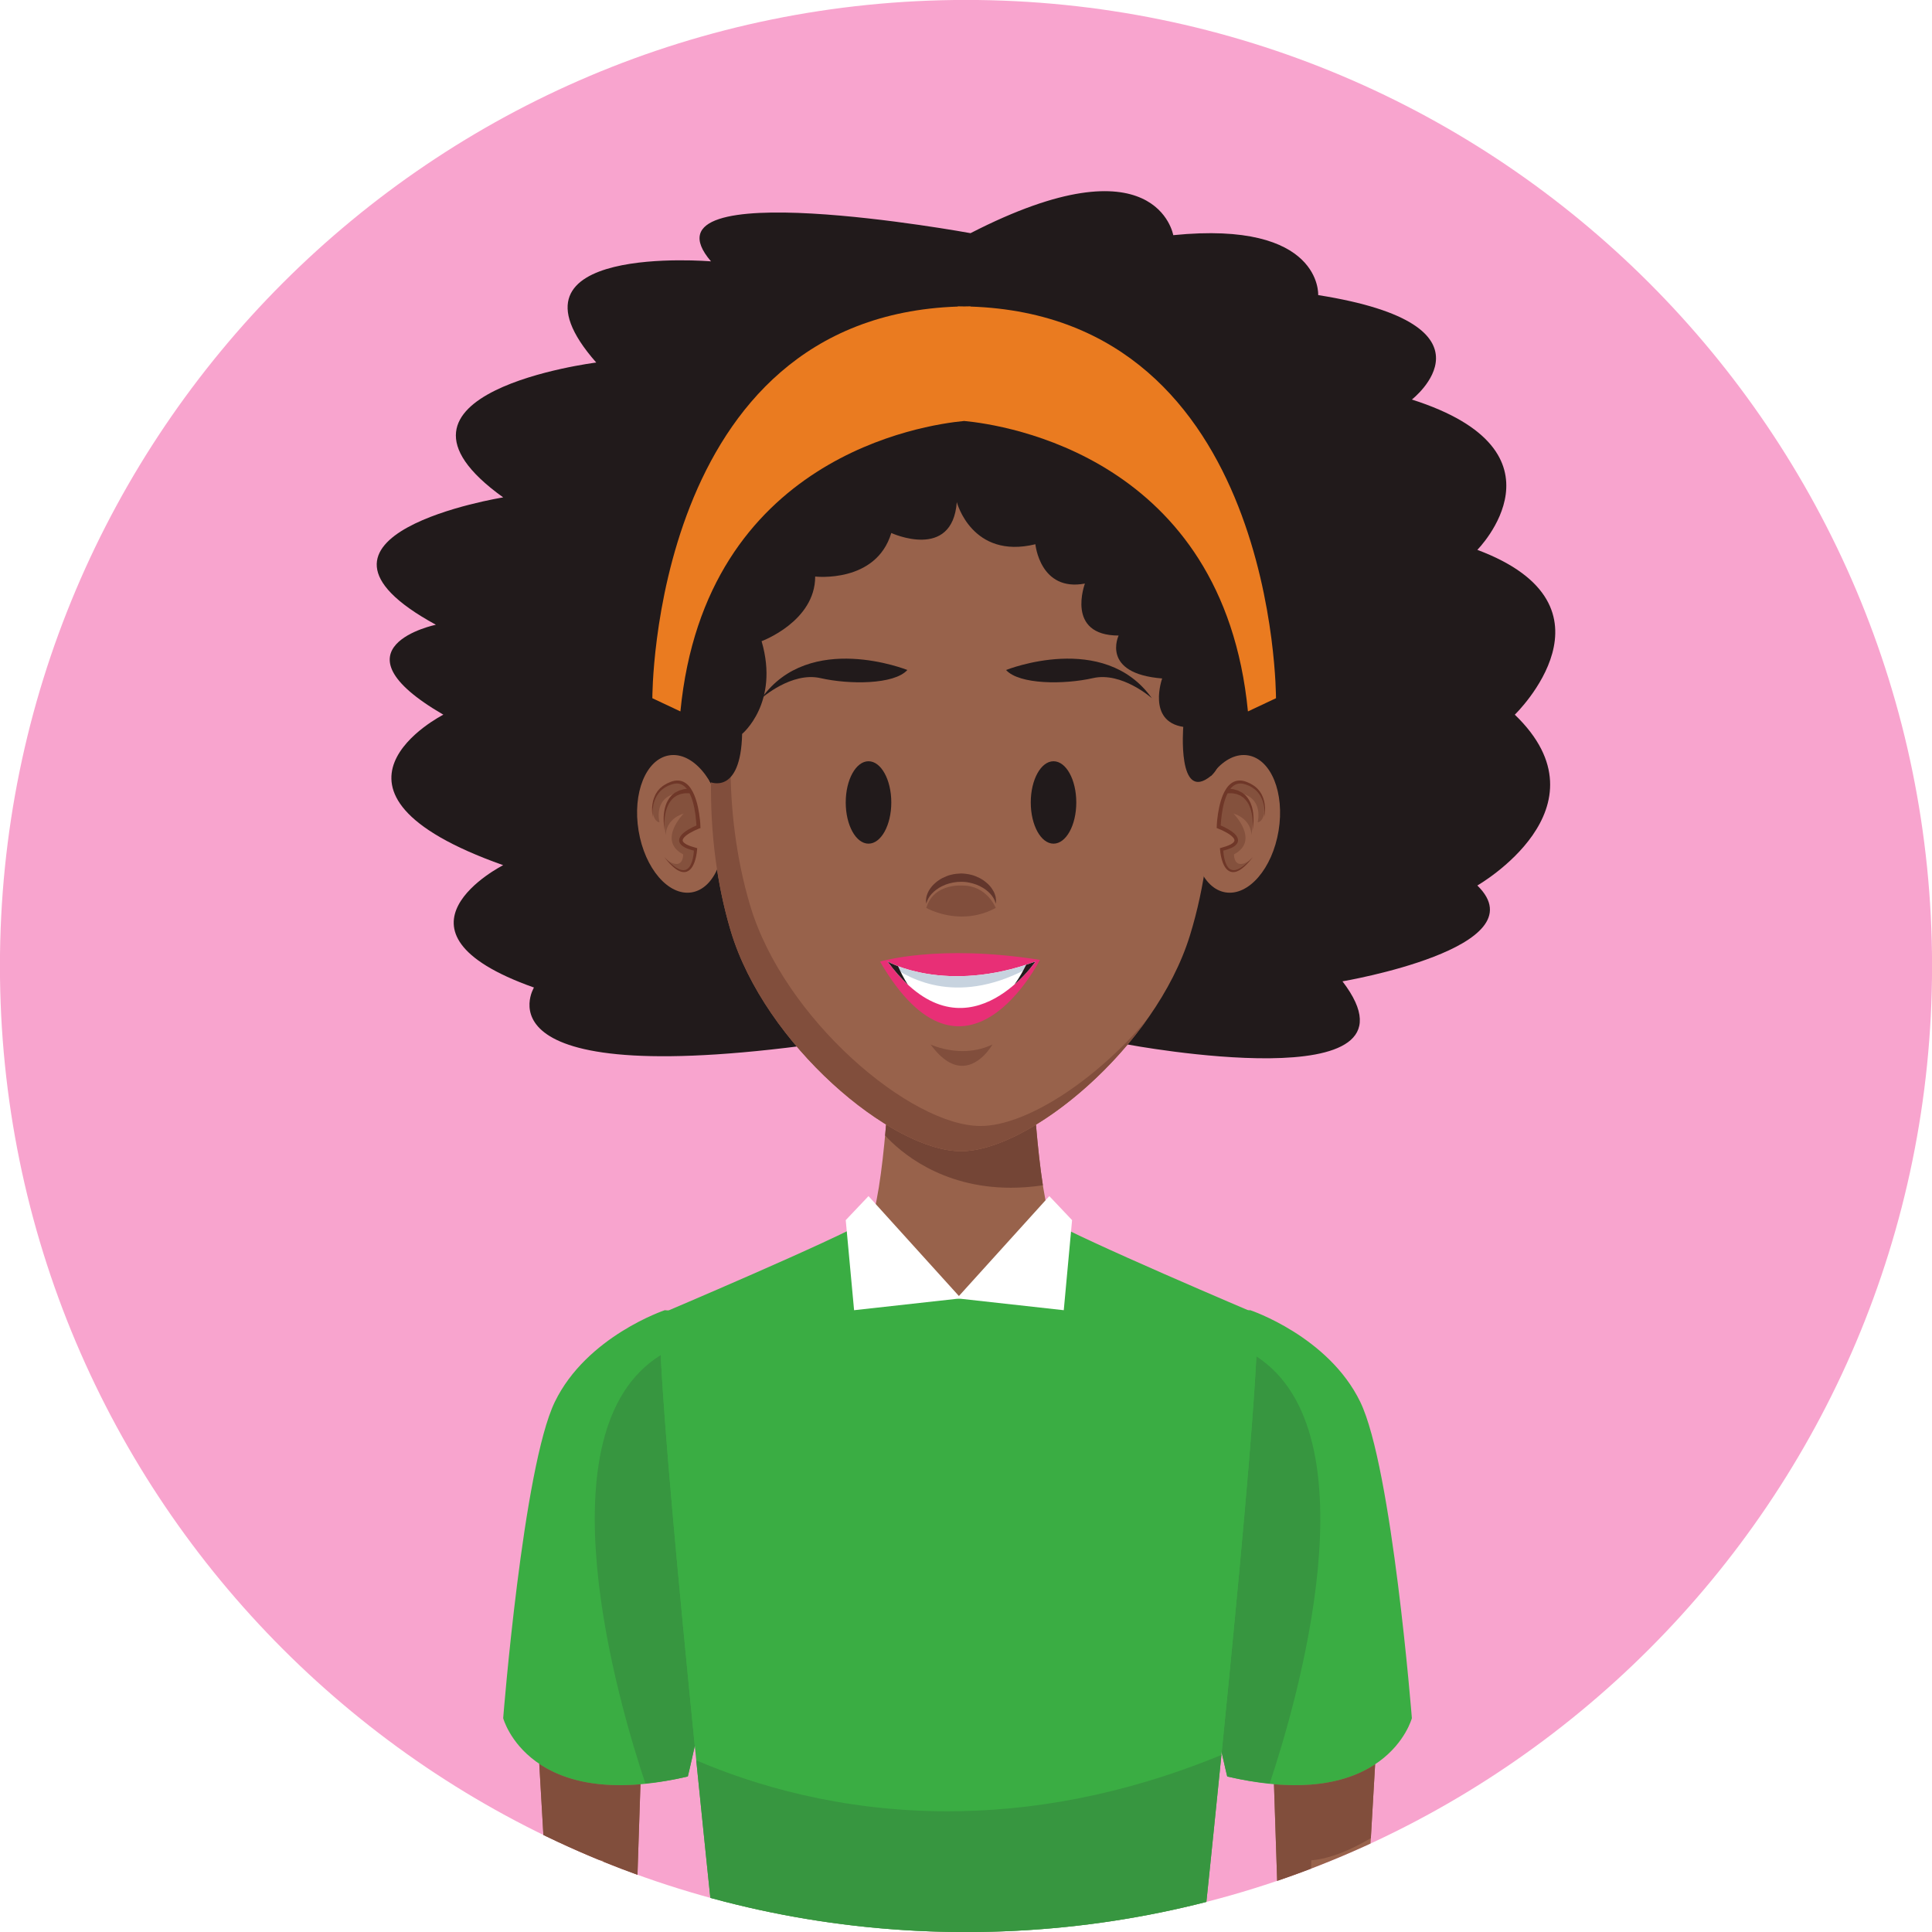 <svg version="1.0" preserveAspectRatio="xMidYMid meet" height="500" viewBox="0 0 375 375" zoomAndPan="magnify" width="500" xmlns:xlink="http://www.w3.org/1999/xlink" xmlns="http://www.w3.org/2000/svg"><defs><clipPath id="82ffb54858"><path clip-rule="nonzero" d="M 375.012 187.5 C 375.012 291.062 291.062 375.012 187.5 375.012 C 83.941 375.012 -0.012 291.062 -0.012 187.5 C -0.012 83.941 83.941 -0.012 187.5 -0.012 C 291.062 -0.012 375.012 83.941 375.012 187.5"></path></clipPath><clipPath id="220110837e"><path clip-rule="nonzero" d="M 73 37 L 302 37 L 302 206 L 73 206 Z M 73 37"></path></clipPath><clipPath id="cd477863ff"><path clip-rule="nonzero" d="M 375.012 187.5 C 375.012 291.062 291.062 375.012 187.5 375.012 C 83.941 375.012 -0.012 291.062 -0.012 187.5 C -0.012 83.941 83.941 -0.012 187.5 -0.012 C 291.062 -0.012 375.012 83.941 375.012 187.5"></path></clipPath><clipPath id="a4681f8dac"><path clip-rule="nonzero" d="M 246 314 L 268.652 314 L 268.652 375 L 246 375 Z M 246 314"></path></clipPath><clipPath id="72ba026a00"><path clip-rule="nonzero" d="M 375.012 187.5 C 375.012 291.062 291.062 375.012 187.5 375.012 C 83.941 375.012 -0.012 291.062 -0.012 187.5 C -0.012 83.941 83.941 -0.012 187.5 -0.012 C 291.062 -0.012 375.012 83.941 375.012 187.5"></path></clipPath><clipPath id="cc4f10dba0"><path clip-rule="nonzero" d="M 266.469 342 L 267 342 L 267 343 L 266.469 343 Z M 266.469 342"></path></clipPath><clipPath id="74f40c5b8f"><path clip-rule="nonzero" d="M 375.012 187.5 C 375.012 291.062 291.062 375.012 187.5 375.012 C 83.941 375.012 -0.012 291.062 -0.012 187.5 C -0.012 83.941 83.941 -0.012 187.5 -0.012 C 291.062 -0.012 375.012 83.941 375.012 187.5"></path></clipPath><clipPath id="524f67dda8"><path clip-rule="nonzero" d="M 247 342 L 267 342 L 267 365.73 L 247 365.73 Z M 247 342"></path></clipPath><clipPath id="3b3bae9bdc"><path clip-rule="nonzero" d="M 375.012 187.5 C 375.012 291.062 291.062 375.012 187.5 375.012 C 83.941 375.012 -0.012 291.062 -0.012 187.5 C -0.012 83.941 83.941 -0.012 187.5 -0.012 C 291.062 -0.012 375.012 83.941 375.012 187.5"></path></clipPath><clipPath id="9471f9a83d"><path clip-rule="nonzero" d="M 229.387 254 L 274.105 254 L 274.105 347 L 229.387 347 Z M 229.387 254"></path></clipPath><clipPath id="20f654c717"><path clip-rule="nonzero" d="M 375.012 187.5 C 375.012 291.062 291.062 375.012 187.5 375.012 C 83.941 375.012 -0.012 291.062 -0.012 187.5 C -0.012 83.941 83.941 -0.012 187.5 -0.012 C 291.062 -0.012 375.012 83.941 375.012 187.5"></path></clipPath><clipPath id="e1ad39cef1"><path clip-rule="nonzero" d="M 238.109 344 L 239 344 L 239 345 L 238.109 345 Z M 238.109 344"></path></clipPath><clipPath id="c1fc972b94"><path clip-rule="nonzero" d="M 375.012 187.5 C 375.012 291.062 291.062 375.012 187.5 375.012 C 83.941 375.012 -0.012 291.062 -0.012 187.5 C -0.012 83.941 83.941 -0.012 187.5 -0.012 C 291.062 -0.012 375.012 83.941 375.012 187.5"></path></clipPath><clipPath id="a4c06f00a1"><path clip-rule="nonzero" d="M 237.02 263.199 L 256.652 263.199 L 256.652 347 L 237.02 347 Z M 237.02 263.199"></path></clipPath><clipPath id="a4b8d9c841"><path clip-rule="nonzero" d="M 375.012 187.5 C 375.012 291.062 291.062 375.012 187.5 375.012 C 83.941 375.012 -0.012 291.062 -0.012 187.5 C -0.012 83.941 83.941 -0.012 187.5 -0.012 C 291.062 -0.012 375.012 83.941 375.012 187.5"></path></clipPath><clipPath id="4c5f17c52a"><path clip-rule="nonzero" d="M 103 314 L 125 314 L 125 375 L 103 375 Z M 103 314"></path></clipPath><clipPath id="1d0fc204da"><path clip-rule="nonzero" d="M 375.012 187.5 C 375.012 291.062 291.062 375.012 187.5 375.012 C 83.941 375.012 -0.012 291.062 -0.012 187.5 C -0.012 83.941 83.941 -0.012 187.5 -0.012 C 291.062 -0.012 375.012 83.941 375.012 187.5"></path></clipPath><clipPath id="a76a8810c1"><path clip-rule="nonzero" d="M 104 342 L 105 342 L 105 348.277 L 104 348.277 Z M 104 342"></path></clipPath><clipPath id="4426da1924"><path clip-rule="nonzero" d="M 375.012 187.5 C 375.012 291.062 291.062 375.012 187.5 375.012 C 83.941 375.012 -0.012 291.062 -0.012 187.5 C -0.012 83.941 83.941 -0.012 187.5 -0.012 C 291.062 -0.012 375.012 83.941 375.012 187.5"></path></clipPath><clipPath id="7f8c95a7fb"><path clip-rule="nonzero" d="M 104 342 L 124.672 342 L 124.672 364 L 104 364 Z M 104 342"></path></clipPath><clipPath id="438f784df3"><path clip-rule="nonzero" d="M 375.012 187.5 C 375.012 291.062 291.062 375.012 187.5 375.012 C 83.941 375.012 -0.012 291.062 -0.012 187.5 C -0.012 83.941 83.941 -0.012 187.5 -0.012 C 291.062 -0.012 375.012 83.941 375.012 187.5"></path></clipPath><clipPath id="b31817b732"><path clip-rule="nonzero" d="M 97.402 254 L 142.125 254 L 142.125 347 L 97.402 347 Z M 97.402 254"></path></clipPath><clipPath id="607cce5210"><path clip-rule="nonzero" d="M 375.012 187.5 C 375.012 291.062 291.062 375.012 187.5 375.012 C 83.941 375.012 -0.012 291.062 -0.012 187.5 C -0.012 83.941 83.941 -0.012 187.5 -0.012 C 291.062 -0.012 375.012 83.941 375.012 187.5"></path></clipPath><clipPath id="0f2861e33d"><path clip-rule="nonzero" d="M 133.398 344 L 134 344 L 134 345 L 133.398 345 Z M 133.398 344"></path></clipPath><clipPath id="c4aea063f6"><path clip-rule="nonzero" d="M 375.012 187.5 C 375.012 291.062 291.062 375.012 187.5 375.012 C 83.941 375.012 -0.012 291.062 -0.012 187.5 C -0.012 83.941 83.941 -0.012 187.5 -0.012 C 291.062 -0.012 375.012 83.941 375.012 187.5"></path></clipPath><clipPath id="0a387efac8"><path clip-rule="nonzero" d="M 115 263 L 135 263 L 135 347 L 115 347 Z M 115 263"></path></clipPath><clipPath id="b3592d2afb"><path clip-rule="nonzero" d="M 375.012 187.5 C 375.012 291.062 291.062 375.012 187.5 375.012 C 83.941 375.012 -0.012 291.062 -0.012 187.5 C -0.012 83.941 83.941 -0.012 187.5 -0.012 C 291.062 -0.012 375.012 83.941 375.012 187.5"></path></clipPath><clipPath id="a1c8a5adee"><path clip-rule="nonzero" d="M 128 236 L 244.656 236 L 244.656 375 L 128 375 Z M 128 236"></path></clipPath><clipPath id="6139c368b1"><path clip-rule="nonzero" d="M 375.012 187.5 C 375.012 291.062 291.062 375.012 187.5 375.012 C 83.941 375.012 -0.012 291.062 -0.012 187.5 C -0.012 83.941 83.941 -0.012 187.5 -0.012 C 291.062 -0.012 375.012 83.941 375.012 187.5"></path></clipPath><clipPath id="532770a3d7"><path clip-rule="nonzero" d="M 168.305 204.297 L 205 204.297 L 205 252.289 L 168.305 252.289 Z M 168.305 204.297"></path></clipPath><clipPath id="70baa35853"><path clip-rule="nonzero" d="M 375.012 187.5 C 375.012 291.062 291.062 375.012 187.5 375.012 C 83.941 375.012 -0.012 291.062 -0.012 187.5 C -0.012 83.941 83.941 -0.012 187.5 -0.012 C 291.062 -0.012 375.012 83.941 375.012 187.5"></path></clipPath><clipPath id="926aa0d13c"><path clip-rule="nonzero" d="M 171.574 218 L 203 218 L 203 230.477 L 171.574 230.477 Z M 171.574 218"></path></clipPath><clipPath id="d36c6a9bdc"><path clip-rule="nonzero" d="M 375.012 187.5 C 375.012 291.062 291.062 375.012 187.5 375.012 C 83.941 375.012 -0.012 291.062 -0.012 187.5 C -0.012 83.941 83.941 -0.012 187.5 -0.012 C 291.062 -0.012 375.012 83.941 375.012 187.5"></path></clipPath><clipPath id="1f1e574cdb"><path clip-rule="nonzero" d="M 171.574 218 L 203 218 L 203 231 L 171.574 231 Z M 171.574 218"></path></clipPath><clipPath id="76a3506aa9"><path clip-rule="nonzero" d="M 375.012 187.5 C 375.012 291.062 291.062 375.012 187.5 375.012 C 83.941 375.012 -0.012 291.062 -0.012 187.5 C -0.012 83.941 83.941 -0.012 187.5 -0.012 C 291.062 -0.012 375.012 83.941 375.012 187.5"></path></clipPath><clipPath id="6373379bb3"><path clip-rule="nonzero" d="M 123.582 146.488 L 141 146.488 L 141 173.758 L 123.582 173.758 Z M 123.582 146.488"></path></clipPath><clipPath id="f97f7caa94"><path clip-rule="nonzero" d="M 375.012 187.5 C 375.012 291.062 291.062 375.012 187.5 375.012 C 83.941 375.012 -0.012 291.062 -0.012 187.5 C -0.012 83.941 83.941 -0.012 187.5 -0.012 C 291.062 -0.012 375.012 83.941 375.012 187.5"></path></clipPath><clipPath id="7438ae3b1c"><path clip-rule="nonzero" d="M 126 151 L 135.582 151 L 135.582 169.395 L 126 169.395 Z M 126 151"></path></clipPath><clipPath id="2a2fe15524"><path clip-rule="nonzero" d="M 375.012 187.5 C 375.012 291.062 291.062 375.012 187.5 375.012 C 83.941 375.012 -0.012 291.062 -0.012 187.5 C -0.012 83.941 83.941 -0.012 187.5 -0.012 C 291.062 -0.012 375.012 83.941 375.012 187.5"></path></clipPath><clipPath id="9b287ac7f4"><path clip-rule="nonzero" d="M 126 151 L 136 151 L 136 169.395 L 126 169.395 Z M 126 151"></path></clipPath><clipPath id="52147dc558"><path clip-rule="nonzero" d="M 375.012 187.5 C 375.012 291.062 291.062 375.012 187.5 375.012 C 83.941 375.012 -0.012 291.062 -0.012 187.5 C -0.012 83.941 83.941 -0.012 187.5 -0.012 C 291.062 -0.012 375.012 83.941 375.012 187.5"></path></clipPath><clipPath id="b10011666a"><path clip-rule="nonzero" d="M 128 153.031 L 134 153.031 L 134 161.758 L 128 161.758 Z M 128 153.031"></path></clipPath><clipPath id="6c85f25717"><path clip-rule="nonzero" d="M 375.012 187.5 C 375.012 291.062 291.062 375.012 187.5 375.012 C 83.941 375.012 -0.012 291.062 -0.012 187.5 C -0.012 83.941 83.941 -0.012 187.5 -0.012 C 291.062 -0.012 375.012 83.941 375.012 187.5"></path></clipPath><clipPath id="51e29360d1"><path clip-rule="nonzero" d="M 231.566 146.488 L 249 146.488 L 249 173.758 L 231.566 173.758 Z M 231.566 146.488"></path></clipPath><clipPath id="b1d756efac"><path clip-rule="nonzero" d="M 375.012 187.5 C 375.012 291.062 291.062 375.012 187.5 375.012 C 83.941 375.012 -0.012 291.062 -0.012 187.5 C -0.012 83.941 83.941 -0.012 187.5 -0.012 C 291.062 -0.012 375.012 83.941 375.012 187.5"></path></clipPath><clipPath id="10c35dc026"><path clip-rule="nonzero" d="M 236 151 L 245.746 151 L 245.746 169.395 L 236 169.395 Z M 236 151"></path></clipPath><clipPath id="43bbc3bfc2"><path clip-rule="nonzero" d="M 375.012 187.5 C 375.012 291.062 291.062 375.012 187.5 375.012 C 83.941 375.012 -0.012 291.062 -0.012 187.5 C -0.012 83.941 83.941 -0.012 187.5 -0.012 C 291.062 -0.012 375.012 83.941 375.012 187.5"></path></clipPath><clipPath id="5c9acf40a4"><path clip-rule="nonzero" d="M 238.109 153.031 L 243.566 153.031 L 243.566 161.758 L 238.109 161.758 Z M 238.109 153.031"></path></clipPath><clipPath id="58e5eb5fe8"><path clip-rule="nonzero" d="M 375.012 187.5 C 375.012 291.062 291.062 375.012 187.5 375.012 C 83.941 375.012 -0.012 291.062 -0.012 187.5 C -0.012 83.941 83.941 -0.012 187.5 -0.012 C 291.062 -0.012 375.012 83.941 375.012 187.5"></path></clipPath><clipPath id="8d596cd05b"><path clip-rule="nonzero" d="M 138 88 L 235.93 88 L 235.93 223.93 L 138 223.93 Z M 138 88"></path></clipPath><clipPath id="c234e27fad"><path clip-rule="nonzero" d="M 375.012 187.5 C 375.012 291.062 291.062 375.012 187.5 375.012 C 83.941 375.012 -0.012 291.062 -0.012 187.5 C -0.012 83.941 83.941 -0.012 187.5 -0.012 C 291.062 -0.012 375.012 83.941 375.012 187.5"></path></clipPath><clipPath id="bea6a04d17"><path clip-rule="nonzero" d="M 186 223 L 187 223 L 187 223.93 L 186 223.93 Z M 186 223"></path></clipPath><clipPath id="798ac72f8d"><path clip-rule="nonzero" d="M 375.012 187.5 C 375.012 291.062 291.062 375.012 187.5 375.012 C 83.941 375.012 -0.012 291.062 -0.012 187.5 C -0.012 83.941 83.941 -0.012 187.5 -0.012 C 291.062 -0.012 375.012 83.941 375.012 187.5"></path></clipPath><clipPath id="4208072803"><path clip-rule="nonzero" d="M 138 101 L 222.84 101 L 222.84 223.93 L 138 223.93 Z M 138 101"></path></clipPath><clipPath id="fec49c3c94"><path clip-rule="nonzero" d="M 375.012 187.5 C 375.012 291.062 291.062 375.012 187.5 375.012 C 83.941 375.012 -0.012 291.062 -0.012 187.5 C -0.012 83.941 83.941 -0.012 187.5 -0.012 C 291.062 -0.012 375.012 83.941 375.012 187.5"></path></clipPath><clipPath id="4c3cf2b276"><path clip-rule="nonzero" d="M 170.484 185 L 202 185 L 202 199.934 L 170.484 199.934 Z M 170.484 185"></path></clipPath><clipPath id="2c8f09ee95"><path clip-rule="nonzero" d="M 375.012 187.5 C 375.012 291.062 291.062 375.012 187.5 375.012 C 83.941 375.012 -0.012 291.062 -0.012 187.5 C -0.012 83.941 83.941 -0.012 187.5 -0.012 C 291.062 -0.012 375.012 83.941 375.012 187.5"></path></clipPath><clipPath id="18a24f7d62"><path clip-rule="nonzero" d="M 147.578 127 L 177 127 L 177 135.582 L 147.578 135.582 Z M 147.578 127"></path></clipPath><clipPath id="01de6e6bbb"><path clip-rule="nonzero" d="M 375.012 187.5 C 375.012 291.062 291.062 375.012 187.5 375.012 C 83.941 375.012 -0.012 291.062 -0.012 187.5 C -0.012 83.941 83.941 -0.012 187.5 -0.012 C 291.062 -0.012 375.012 83.941 375.012 187.5"></path></clipPath><clipPath id="ade6e7eae1"><path clip-rule="nonzero" d="M 195 127 L 223.93 127 L 223.93 135.582 L 195 135.582 Z M 195 127"></path></clipPath><clipPath id="a8d81b4666"><path clip-rule="nonzero" d="M 375.012 187.5 C 375.012 291.062 291.062 375.012 187.5 375.012 C 83.941 375.012 -0.012 291.062 -0.012 187.5 C -0.012 83.941 83.941 -0.012 187.5 -0.012 C 291.062 -0.012 375.012 83.941 375.012 187.5"></path></clipPath><clipPath id="bc36acbf4d"><path clip-rule="nonzero" d="M 179.211 169.395 L 193.391 169.395 L 193.391 175.938 L 179.211 175.938 Z M 179.211 169.395"></path></clipPath><clipPath id="7d4aa44e98"><path clip-rule="nonzero" d="M 375.012 187.5 C 375.012 291.062 291.062 375.012 187.5 375.012 C 83.941 375.012 -0.012 291.062 -0.012 187.5 C -0.012 83.941 83.941 -0.012 187.5 -0.012 C 291.062 -0.012 375.012 83.941 375.012 187.5"></path></clipPath><clipPath id="6efbcd9798"><path clip-rule="nonzero" d="M 180.301 202.117 L 193 202.117 L 193 207 L 180.301 207 Z M 180.301 202.117"></path></clipPath><clipPath id="65967f0504"><path clip-rule="nonzero" d="M 375.012 187.5 C 375.012 291.062 291.062 375.012 187.5 375.012 C 83.941 375.012 -0.012 291.062 -0.012 187.5 C -0.012 83.941 83.941 -0.012 187.5 -0.012 C 291.062 -0.012 375.012 83.941 375.012 187.5"></path></clipPath><clipPath id="3930f609b3"><path clip-rule="nonzero" d="M 179.211 171.574 L 193.391 171.574 L 193.391 178 L 179.211 178 Z M 179.211 171.574"></path></clipPath><clipPath id="afaae6ca12"><path clip-rule="nonzero" d="M 375.012 187.5 C 375.012 291.062 291.062 375.012 187.5 375.012 C 83.941 375.012 -0.012 291.062 -0.012 187.5 C -0.012 83.941 83.941 -0.012 187.5 -0.012 C 291.062 -0.012 375.012 83.941 375.012 187.5"></path></clipPath><clipPath id="5dd6fd0ad7"><path clip-rule="nonzero" d="M 164 147.578 L 173 147.578 L 173 163.941 L 164 163.941 Z M 164 147.578"></path></clipPath><clipPath id="c77b7732d8"><path clip-rule="nonzero" d="M 375.012 187.5 C 375.012 291.062 291.062 375.012 187.5 375.012 C 83.941 375.012 -0.012 291.062 -0.012 187.5 C -0.012 83.941 83.941 -0.012 187.5 -0.012 C 291.062 -0.012 375.012 83.941 375.012 187.5"></path></clipPath><clipPath id="abb1aeea78"><path clip-rule="nonzero" d="M 200 147.578 L 209 147.578 L 209 163.941 L 200 163.941 Z M 200 147.578"></path></clipPath><clipPath id="2cd3992b8c"><path clip-rule="nonzero" d="M 375.012 187.5 C 375.012 291.062 291.062 375.012 187.5 375.012 C 83.941 375.012 -0.012 291.062 -0.012 187.5 C -0.012 83.941 83.941 -0.012 187.5 -0.012 C 291.062 -0.012 375.012 83.941 375.012 187.5"></path></clipPath><clipPath id="a330417a4e"><path clip-rule="nonzero" d="M 172 186 L 201 186 L 201 196 L 172 196 Z M 172 186"></path></clipPath><clipPath id="0790942e00"><path clip-rule="nonzero" d="M 375.012 187.5 C 375.012 291.062 291.062 375.012 187.5 375.012 C 83.941 375.012 -0.012 291.062 -0.012 187.5 C -0.012 83.941 83.941 -0.012 187.5 -0.012 C 291.062 -0.012 375.012 83.941 375.012 187.5"></path></clipPath><clipPath id="04be34dfa9"><path clip-rule="nonzero" d="M 172 186 L 201 186 L 201 192 L 172 192 Z M 172 186"></path></clipPath><clipPath id="4bee86b758"><path clip-rule="nonzero" d="M 375.012 187.5 C 375.012 291.062 291.062 375.012 187.5 375.012 C 83.941 375.012 -0.012 291.062 -0.012 187.5 C -0.012 83.941 83.941 -0.012 187.5 -0.012 C 291.062 -0.012 375.012 83.941 375.012 187.5"></path></clipPath><clipPath id="7f0d9e8f9f"><path clip-rule="nonzero" d="M 172 186 L 177 186 L 177 191.207 L 172 191.207 Z M 172 186"></path></clipPath><clipPath id="fab0a86b66"><path clip-rule="nonzero" d="M 375.012 187.5 C 375.012 291.062 291.062 375.012 187.5 375.012 C 83.941 375.012 -0.012 291.062 -0.012 187.5 C -0.012 83.941 83.941 -0.012 187.5 -0.012 C 291.062 -0.012 375.012 83.941 375.012 187.5"></path></clipPath><clipPath id="3342eb3efb"><path clip-rule="nonzero" d="M 196.664 186 L 201 186 L 201 191.207 L 196.664 191.207 Z M 196.664 186"></path></clipPath><clipPath id="cc10abcfe0"><path clip-rule="nonzero" d="M 375.012 187.5 C 375.012 291.062 291.062 375.012 187.5 375.012 C 83.941 375.012 -0.012 291.062 -0.012 187.5 C -0.012 83.941 83.941 -0.012 187.5 -0.012 C 291.062 -0.012 375.012 83.941 375.012 187.5"></path></clipPath><clipPath id="a38706a9e5"><path clip-rule="nonzero" d="M 135 340 L 238 340 L 238 375 L 135 375 Z M 135 340"></path></clipPath><clipPath id="2f9c3e7924"><path clip-rule="nonzero" d="M 375.012 187.5 C 375.012 291.062 291.062 375.012 187.5 375.012 C 83.941 375.012 -0.012 291.062 -0.012 187.5 C -0.012 83.941 83.941 -0.012 187.5 -0.012 C 291.062 -0.012 375.012 83.941 375.012 187.5"></path></clipPath><clipPath id="c38744e69c"><path clip-rule="nonzero" d="M 164 232 L 186.844 232 L 186.844 254.473 L 164 254.473 Z M 164 232"></path></clipPath><clipPath id="e208b85687"><path clip-rule="nonzero" d="M 375.012 187.5 C 375.012 291.062 291.062 375.012 187.5 375.012 C 83.941 375.012 -0.012 291.062 -0.012 187.5 C -0.012 83.941 83.941 -0.012 187.5 -0.012 C 291.062 -0.012 375.012 83.941 375.012 187.5"></path></clipPath><clipPath id="72780e5fb0"><path clip-rule="nonzero" d="M 185 232 L 208.66 232 L 208.66 254.473 L 185 254.473 Z M 185 232"></path></clipPath><clipPath id="21d0edd535"><path clip-rule="nonzero" d="M 375.012 187.5 C 375.012 291.062 291.062 375.012 187.5 375.012 C 83.941 375.012 -0.012 291.062 -0.012 187.5 C -0.012 83.941 83.941 -0.012 187.5 -0.012 C 291.062 -0.012 375.012 83.941 375.012 187.5"></path></clipPath><clipPath id="819bf69281"><path clip-rule="nonzero" d="M 132 77 L 239.203 77 L 239.203 153 L 132 153 Z M 132 77"></path></clipPath><clipPath id="857b4d3a7b"><path clip-rule="nonzero" d="M 375.012 187.5 C 375.012 291.062 291.062 375.012 187.5 375.012 C 83.941 375.012 -0.012 291.062 -0.012 187.5 C -0.012 83.941 83.941 -0.012 187.5 -0.012 C 291.062 -0.012 375.012 83.941 375.012 187.5"></path></clipPath><clipPath id="ac1f7ac143"><path clip-rule="nonzero" d="M 126 59.227 L 247.926 59.227 L 247.926 138.852 L 126 138.852 Z M 126 59.227"></path></clipPath><clipPath id="a487f6c70c"><path clip-rule="nonzero" d="M 375.012 187.5 C 375.012 291.062 291.062 375.012 187.5 375.012 C 83.941 375.012 -0.012 291.062 -0.012 187.5 C -0.012 83.941 83.941 -0.012 187.5 -0.012 C 291.062 -0.012 375.012 83.941 375.012 187.5"></path></clipPath></defs><rect fill-opacity="1" height="450" y="-37.5" fill="#ffffff" width="450" x="-37.5"></rect><rect fill-opacity="1" height="450" y="-37.5" fill="#ffffff" width="450" x="-37.5"></rect><g clip-path="url(#82ffb54858)"><path fill-rule="nonzero" fill-opacity="1" d="M 375.012 187.5 C 375.012 291.062 291.062 375.012 187.5 375.012 C 83.941 375.012 -0.012 291.062 -0.012 187.5 C -0.012 83.941 83.941 -0.012 187.5 -0.012 C 291.062 -0.012 375.012 83.941 375.012 187.5" fill="#f8a4ce"></path></g><g clip-path="url(#220110837e)"><g clip-path="url(#cd477863ff)"><path fill-rule="nonzero" fill-opacity="1" d="M 218.883 202.738 C 218.883 202.738 278.535 213.953 260.574 190.477 C 260.574 190.477 299.113 183.945 286.75 171.875 C 286.75 171.875 312.93 156.902 294.023 138.719 C 294.023 138.719 315.84 117.633 286.75 106.727 C 286.75 106.727 305.695 87.637 274.043 77.551 C 274.043 77.551 292.594 63.098 255.859 57.277 C 255.859 57.277 256.688 42.734 227.727 45.645 C 227.727 45.645 224.535 26.695 188.379 45.258 C 188.379 45.258 123.055 33.281 138.004 50.73 C 138.004 50.73 95.234 47.098 115.73 70.367 C 115.73 70.367 69.293 76.184 97.668 96.543 C 97.668 96.543 52.602 103.801 84.602 121.262 C 84.602 121.262 63.512 125.633 86.055 138.719 C 86.055 138.719 56.926 153.508 97.668 167.93 C 97.668 167.93 72.508 180.645 103.641 191.68 C 103.641 191.68 91 212.469 161.973 202.137 L 218.883 202.738" fill="#211a1b"></path></g></g><g clip-path="url(#a4681f8dac)"><g clip-path="url(#72ba026a00)"><path fill-rule="nonzero" fill-opacity="1" d="M 263.066 407.766 C 265.539 367.199 268.527 314.121 268.527 314.121 L 246.723 332.637 C 247.184 340.379 248.281 377.113 249.16 407.766 L 263.066 407.766" fill="#98624b"></path></g></g><g clip-path="url(#cc4f10dba0)"><g clip-path="url(#74f40c5b8f)"><path fill-rule="nonzero" fill-opacity="1" d="M 266.887 342.852 C 266.895 342.715 266.906 342.578 266.914 342.438 C 266.906 342.578 266.895 342.715 266.887 342.852" fill="#995b55"></path></g></g><g clip-path="url(#524f67dda8)"><g clip-path="url(#3b3bae9bdc)"><path fill-rule="nonzero" fill-opacity="1" d="M 247.895 365.078 C 247.676 358.062 247.469 351.637 247.281 346.316 C 248.719 346.445 250.086 346.5 251.379 346.5 C 258.527 346.5 263.496 344.703 266.914 342.438 C 266.906 342.578 266.895 342.715 266.887 342.852 C 266.637 347.207 266.367 351.891 266.082 356.777 C 262.418 358.949 258.332 360.758 254.512 361.09 L 254.469 362.703 C 252.293 363.535 250.105 364.324 247.895 365.078" fill="#814e3c"></path></g></g><g clip-path="url(#9471f9a83d)"><g clip-path="url(#20f654c717)"><path fill-rule="nonzero" fill-opacity="1" d="M 242.68 254.309 C 242.68 254.309 257.84 259.371 264.02 272.098 C 270.203 284.82 274.043 333.496 274.043 333.496 C 274.043 333.496 269.113 352.086 238.203 344.812 C 238.203 344.812 216.25 255.43 242.68 254.309" fill="#3aad43"></path></g></g><g clip-path="url(#e1ad39cef1)"><g clip-path="url(#c1fc972b94)"><path fill-rule="nonzero" fill-opacity="1" d="M 238.293 344.832 C 238.285 344.832 238.277 344.828 238.266 344.828 C 238.273 344.828 238.285 344.832 238.293 344.832 M 238.203 344.812 C 238.203 344.809 238.203 344.809 238.203 344.805 C 238.203 344.809 238.203 344.809 238.203 344.812" fill="#949377"></path></g></g><g clip-path="url(#a4c06f00a1)"><g clip-path="url(#a4b8d9c841)"><path fill-rule="nonzero" fill-opacity="1" d="M 246.449 346.168 C 243.918 345.945 241.223 345.52 238.34 344.848 C 238.328 344.844 238.312 344.84 238.293 344.832 C 238.285 344.832 238.273 344.828 238.266 344.828 C 238.242 344.824 238.227 344.82 238.203 344.812 C 238.203 344.809 238.203 344.809 238.203 344.805 C 238.172 344.668 237.758 342.977 237.129 340.152 C 240.336 308.23 243.164 277.793 243.859 263.273 C 267.043 278.309 251.602 330.766 246.449 346.168" fill="#379640"></path></g></g><g clip-path="url(#4c5f17c52a)"><g clip-path="url(#1d0fc204da)"><path fill-rule="nonzero" fill-opacity="1" d="M 122.43 407.766 C 123.309 377.113 124.41 340.379 124.867 332.637 L 103.062 314.121 C 103.062 314.121 106.055 367.199 108.527 407.766 L 122.43 407.766" fill="#98624b"></path></g></g><g clip-path="url(#a76a8810c1)"><g clip-path="url(#4426da1924)"><path fill-rule="nonzero" fill-opacity="1" d="M 105 348.062 C 104.891 346.109 104.781 344.203 104.672 342.355 C 104.781 344.203 104.891 346.109 105 348.062" fill="#995b55"></path></g></g><g clip-path="url(#7f8c95a7fb)"><g clip-path="url(#438f784df3)"><path fill-rule="nonzero" fill-opacity="1" d="M 123.734 363.891 C 121.5 363.082 119.281 362.234 117.09 361.344 L 117.082 361.09 C 116.793 361.062 116.508 361.027 116.219 360.992 C 112.578 359.492 108.996 357.883 105.469 356.168 C 105.309 353.391 105.156 350.68 105 348.062 C 104.891 346.109 104.781 344.203 104.672 342.355 C 108.094 344.656 113.098 346.5 120.332 346.5 C 121.59 346.5 122.914 346.445 124.312 346.328 C 124.137 351.348 123.941 357.344 123.734 363.891" fill="#814e3c"></path></g></g><g clip-path="url(#b31817b732)"><g clip-path="url(#607cce5210)"><path fill-rule="nonzero" fill-opacity="1" d="M 129.031 254.309 C 129.031 254.309 113.875 259.371 107.695 272.098 C 101.512 284.82 97.668 333.496 97.668 333.496 C 97.668 333.496 102.602 352.086 133.504 344.812 C 133.504 344.812 155.461 255.43 129.031 254.309" fill="#3aad43"></path></g></g><g clip-path="url(#0f2861e33d)"><g clip-path="url(#c4aea063f6)"><path fill-rule="nonzero" fill-opacity="1" d="M 133.422 344.832 C 133.43 344.832 133.438 344.828 133.445 344.828 C 133.438 344.828 133.43 344.832 133.422 344.832 M 133.504 344.812 C 133.508 344.812 133.508 344.812 133.508 344.812 C 133.508 344.812 133.508 344.812 133.504 344.812 M 133.508 344.805 C 133.508 344.805 133.508 344.801 133.508 344.801 C 133.508 344.805 133.508 344.805 133.508 344.805" fill="#949377"></path></g></g><g clip-path="url(#0a387efac8)"><g clip-path="url(#b3592d2afb)"><path fill-rule="nonzero" fill-opacity="1" d="M 125.266 346.168 C 120.078 330.68 104.5 277.719 128.246 263.027 C 128.914 277.254 131.688 307.246 134.859 338.887 C 134.086 342.438 133.555 344.609 133.508 344.801 C 133.508 344.801 133.508 344.805 133.508 344.805 C 133.508 344.805 133.508 344.809 133.508 344.809 C 133.508 344.809 133.508 344.809 133.508 344.812 C 133.508 344.812 133.508 344.812 133.504 344.812 C 133.484 344.82 133.469 344.824 133.445 344.828 C 133.438 344.828 133.43 344.832 133.422 344.832 C 130.523 345.516 127.809 345.941 125.266 346.168" fill="#379640"></path></g></g><g clip-path="url(#a1c8a5adee)"><g clip-path="url(#6139c368b1)"><path fill-rule="nonzero" fill-opacity="1" d="M 230.07 407.766 C 235.789 354.609 245.281 263.219 243.883 255.008 C 243.883 255.008 209.555 240.461 203.605 236.828 L 186.059 240.375 L 168.512 236.828 C 162.559 240.461 128.234 255.008 128.234 255.008 C 126.832 263.219 136.332 354.609 142.043 407.766 L 230.07 407.766" fill="#3aad43"></path></g></g><g clip-path="url(#532770a3d7)"><g clip-path="url(#70baa35853)"><path fill-rule="nonzero" fill-opacity="1" d="M 200.219 204.836 L 186.535 210.562 L 172.844 204.836 C 172.844 204.836 171.766 232.102 168.551 238.375 C 168.551 238.375 177.633 251.465 186.535 252.008 C 195.43 251.465 204.52 238.375 204.52 238.375 C 201.297 232.102 200.219 204.836 200.219 204.836" fill="#98624b"></path></g></g><g clip-path="url(#926aa0d13c)"><g clip-path="url(#d36c6a9bdc)"><path fill-rule="nonzero" fill-opacity="1" d="M 202.422 230.066 C 201.855 226.434 201.414 222.227 201.082 218.301 C 201.414 222.227 201.855 226.434 202.422 230.066 M 171.801 220.398 C 171.867 219.684 171.93 218.973 171.988 218.27 C 171.992 218.27 171.988 218.27 171.988 218.27 C 171.93 218.973 171.867 219.684 171.801 220.398" fill="#8a514d"></path></g></g><g clip-path="url(#1f1e574cdb)"><g clip-path="url(#76a3506aa9)"><path fill-rule="nonzero" fill-opacity="1" d="M 196.188 230.539 C 182.555 230.539 174.602 223.453 171.801 220.398 C 171.867 219.684 171.93 218.973 171.988 218.27 C 177.312 221.535 182.438 223.445 186.535 223.445 C 186.543 223.445 186.551 223.445 186.559 223.445 C 186.559 223.445 186.562 223.445 186.562 223.445 C 186.574 223.445 186.582 223.445 186.59 223.445 C 186.598 223.445 186.605 223.445 186.617 223.441 C 186.621 223.441 186.621 223.441 186.625 223.441 C 186.633 223.441 186.641 223.441 186.645 223.441 C 186.645 223.441 186.648 223.441 186.648 223.441 C 186.656 223.441 186.668 223.441 186.676 223.441 C 186.68 223.441 186.68 223.441 186.68 223.441 C 186.688 223.441 186.695 223.441 186.703 223.441 C 186.703 223.441 186.703 223.441 186.711 223.441 C 186.719 223.441 186.727 223.441 186.734 223.441 C 186.734 223.441 186.738 223.441 186.738 223.441 C 186.746 223.441 186.758 223.441 186.766 223.441 C 186.766 223.441 186.766 223.441 186.77 223.441 C 186.777 223.441 186.781 223.441 186.789 223.441 C 186.793 223.441 186.793 223.441 186.797 223.441 C 186.809 223.441 186.816 223.441 186.82 223.441 C 186.824 223.441 186.824 223.441 186.824 223.441 C 186.832 223.441 186.84 223.441 186.855 223.441 C 186.863 223.441 186.871 223.441 186.879 223.441 C 186.879 223.441 186.883 223.441 186.883 223.441 C 186.891 223.438 186.902 223.438 186.91 223.438 C 186.914 223.438 186.914 223.438 186.914 223.438 C 186.922 223.438 186.93 223.438 186.938 223.438 L 186.945 223.438 C 186.961 223.438 186.977 223.438 187 223.438 C 191.004 223.301 195.945 221.43 201.082 218.301 C 201.414 222.227 201.855 226.434 202.422 230.066 C 200.223 230.395 198.148 230.539 196.188 230.539" fill="#744536"></path></g></g><g clip-path="url(#6373379bb3)"><g clip-path="url(#f97f7caa94)"><path fill-rule="nonzero" fill-opacity="1" d="M 140.188 158.57 C 141.402 165.918 138.746 172.465 134.258 173.207 C 129.777 173.949 125.16 168.598 123.949 161.25 C 122.734 153.91 125.387 147.355 129.871 146.617 C 134.359 145.875 138.977 151.23 140.188 158.57" fill="#98624b"></path></g></g><g clip-path="url(#7438ae3b1c)"><g clip-path="url(#2a2fe15524)"><path fill-rule="nonzero" fill-opacity="1" d="M 132.84 169.164 C 131.297 169.164 129.508 167 129.508 167 C 130.289 167.508 130.871 167.699 131.309 167.699 C 132.664 167.699 132.598 165.832 132.598 165.832 C 127.512 163.141 132.723 157.887 132.723 157.887 C 129.043 159.105 129.215 162.129 129.215 162.129 C 128.203 155.855 130.668 154.145 130.668 154.145 C 126.879 155.402 128.004 159.613 128.004 159.613 C 126.84 159.453 126.625 157.371 126.625 157.371 C 126.723 157.754 126.758 157.914 126.766 157.914 C 126.82 157.914 125.984 152.523 130.469 151.938 C 130.656 151.914 130.84 151.902 131.012 151.902 C 135.707 151.902 135.371 160.543 135.371 160.543 L 133.957 161.234 C 129.34 163.812 135.004 164.859 135.004 164.859 C 134.812 168.176 133.883 169.164 132.84 169.164" fill="#84513d"></path></g></g><g clip-path="url(#9b287ac7f4)"><g clip-path="url(#52147dc558)"><path fill-rule="nonzero" fill-opacity="1" d="M 126.719 158.586 C 126.539 157.777 126.512 156.93 126.637 156.105 C 126.691 155.688 126.789 155.277 126.941 154.879 C 127.086 154.48 127.273 154.094 127.523 153.742 C 127.637 153.562 127.77 153.391 127.922 153.242 C 128.07 153.082 128.211 152.918 128.387 152.793 C 128.707 152.504 129.082 152.285 129.457 152.074 C 129.848 151.902 130.234 151.711 130.66 151.605 C 131.066 151.5 131.57 151.449 132.016 151.547 C 132.953 151.711 133.68 152.406 134.137 153.133 C 134.617 153.867 134.918 154.672 135.168 155.48 C 135.41 156.293 135.582 157.117 135.707 157.949 C 135.77 158.363 135.824 158.777 135.867 159.191 C 135.914 159.602 135.934 160.043 135.949 160.43 L 135.969 160.719 L 135.707 160.816 C 135.117 161.047 134.512 161.328 133.961 161.652 C 133.422 161.969 132.848 162.359 132.598 162.812 C 132.473 163.039 132.477 163.203 132.609 163.398 C 132.746 163.594 133.004 163.766 133.262 163.914 C 133.816 164.191 134.445 164.379 135.074 164.559 L 135.328 164.629 L 135.312 164.867 C 135.238 165.738 135.086 166.574 134.789 167.395 C 134.633 167.801 134.441 168.199 134.156 168.555 C 133.875 168.906 133.457 169.203 132.98 169.266 C 132.746 169.301 132.516 169.27 132.297 169.223 C 132.078 169.16 131.871 169.082 131.676 168.977 C 131.293 168.777 130.949 168.52 130.633 168.234 C 130 167.676 129.461 167.031 128.961 166.367 C 129.531 166.973 130.117 167.566 130.77 168.07 C 131.094 168.324 131.441 168.543 131.809 168.703 C 132.172 168.863 132.566 168.953 132.922 168.879 C 133.648 168.742 134.078 167.969 134.316 167.23 C 134.555 166.465 134.664 165.645 134.695 164.848 L 134.93 165.16 C 134.266 165.008 133.602 164.82 132.957 164.508 C 132.641 164.332 132.312 164.141 132.051 163.785 C 131.918 163.621 131.836 163.379 131.816 163.145 C 131.816 162.906 131.879 162.672 131.98 162.492 C 132.395 161.766 133.008 161.398 133.586 161.027 C 134.188 160.668 134.793 160.375 135.441 160.109 L 135.195 160.496 L 135.102 159.266 C 135.07 158.859 135.023 158.457 134.973 158.055 C 134.855 157.25 134.707 156.453 134.488 155.68 C 134.27 154.91 133.988 154.148 133.574 153.496 C 133.164 152.84 132.594 152.309 131.887 152.141 C 131.523 152.051 131.184 152.062 130.793 152.145 C 130.418 152.219 130.043 152.383 129.676 152.52 C 129.324 152.699 128.973 152.883 128.668 153.141 C 128.5 153.242 128.367 153.387 128.227 153.527 C 128.078 153.66 127.949 153.809 127.836 153.969 C 127.586 154.277 127.383 154.625 127.219 154.992 C 127.051 155.359 126.926 155.742 126.84 156.145 C 126.672 156.934 126.625 157.766 126.719 158.586" fill="#6f3728"></path></g></g><g clip-path="url(#b10011666a)"><g clip-path="url(#6c85f25717)"><path fill-rule="nonzero" fill-opacity="1" d="M 128.996 161.113 C 128.996 161.113 128.855 160.465 128.82 159.461 C 128.797 158.965 128.805 158.375 128.891 157.746 C 128.965 157.117 129.133 156.457 129.402 155.82 C 129.555 155.508 129.719 155.191 129.922 154.914 C 130.148 154.648 130.348 154.367 130.629 154.176 C 130.758 154.062 130.887 153.961 131.012 153.859 C 131.156 153.781 131.297 153.711 131.434 153.641 C 131.57 153.57 131.707 153.5 131.836 153.434 C 131.977 153.395 132.109 153.355 132.238 153.32 C 132.496 153.258 132.734 153.16 132.945 153.148 C 133.164 153.125 133.348 153.109 133.504 153.098 C 133.812 153.066 133.992 153.055 133.992 153.055 L 133.965 153.965 C 133.965 153.965 133.809 153.965 133.539 153.965 C 133.402 153.965 133.238 153.965 133.051 153.965 C 132.859 153.965 132.66 154.035 132.43 154.062 C 132.32 154.09 132.203 154.105 132.078 154.133 C 131.969 154.18 131.848 154.227 131.73 154.277 C 131.609 154.328 131.48 154.375 131.359 154.426 C 131.242 154.508 131.129 154.582 131.008 154.664 C 130.754 154.805 130.566 155.039 130.348 155.254 C 130.145 155.477 129.977 155.75 129.812 156.02 C 129.516 156.582 129.297 157.195 129.176 157.797 C 129.039 158.391 128.984 158.969 128.961 159.461 C 128.918 160.453 128.996 161.113 128.996 161.113" fill="#6f3728"></path></g></g><g clip-path="url(#51e29360d1)"><g clip-path="url(#b1d756efac)"><path fill-rule="nonzero" fill-opacity="1" d="M 231.934 158.57 C 230.719 165.918 233.371 172.465 237.855 173.207 C 242.34 173.949 246.961 168.598 248.172 161.25 C 249.383 153.91 246.73 147.355 242.242 146.617 C 237.762 145.875 233.145 151.23 231.934 158.57" fill="#98624b"></path></g></g><g clip-path="url(#10c35dc026)"><g clip-path="url(#43bbc3bfc2)"><path fill-rule="nonzero" fill-opacity="1" d="M 239.277 169.164 C 238.234 169.164 237.305 168.176 237.117 164.859 C 237.117 164.859 242.781 163.812 238.16 161.234 L 236.742 160.543 C 236.742 160.543 236.41 151.902 241.105 151.902 C 241.281 151.902 241.465 151.914 241.652 151.938 C 246.133 152.523 245.297 157.914 245.355 157.914 C 245.363 157.914 245.402 157.754 245.496 157.371 C 245.496 157.371 245.277 159.453 244.113 159.613 C 244.113 159.613 245.238 155.402 241.453 154.145 C 241.453 154.145 243.914 155.855 242.902 162.129 C 242.902 162.129 243.074 159.105 239.402 157.887 C 239.402 157.887 244.609 163.141 239.52 165.832 C 239.52 165.832 239.453 167.699 240.812 167.699 C 241.246 167.699 241.832 167.508 242.609 167 C 242.609 167 240.82 169.164 239.277 169.164" fill="#84513d"></path><path fill-rule="nonzero" fill-opacity="1" d="M 245.402 158.586 C 245.496 157.766 245.449 156.934 245.273 156.145 C 245.191 155.742 245.07 155.359 244.898 154.992 C 244.734 154.625 244.535 154.277 244.281 153.969 C 244.168 153.809 244.043 153.66 243.895 153.527 C 243.754 153.387 243.621 153.242 243.449 153.141 C 243.148 152.883 242.793 152.699 242.445 152.52 C 242.078 152.383 241.703 152.219 241.328 152.145 C 240.938 152.062 240.594 152.051 240.227 152.141 C 239.523 152.309 238.949 152.84 238.547 153.496 C 238.133 154.148 237.852 154.91 237.629 155.68 C 237.41 156.453 237.262 157.25 237.148 158.055 C 237.094 158.457 237.051 158.859 237.012 159.266 L 236.922 160.496 L 236.68 160.109 C 237.328 160.375 237.934 160.668 238.531 161.027 C 239.113 161.398 239.727 161.766 240.141 162.492 C 240.242 162.672 240.301 162.906 240.301 163.145 C 240.281 163.379 240.203 163.621 240.066 163.785 C 239.812 164.141 239.477 164.332 239.164 164.508 C 238.516 164.82 237.855 165.008 237.188 165.16 L 237.426 164.848 C 237.449 165.645 237.566 166.465 237.809 167.23 C 238.043 167.969 238.465 168.742 239.199 168.879 C 239.551 168.953 239.945 168.863 240.309 168.703 C 240.676 168.543 241.023 168.324 241.348 168.07 C 242 167.566 242.59 166.973 243.16 166.367 C 242.656 167.031 242.121 167.676 241.484 168.234 C 241.172 168.52 240.824 168.777 240.441 168.977 C 240.25 169.082 240.039 169.16 239.824 169.223 C 239.602 169.27 239.371 169.301 239.137 169.266 C 238.66 169.203 238.238 168.906 237.961 168.555 C 237.676 168.199 237.484 167.801 237.332 167.395 C 237.031 166.574 236.879 165.738 236.809 164.867 L 236.789 164.629 L 237.043 164.559 C 237.672 164.379 238.301 164.191 238.855 163.914 C 239.121 163.766 239.371 163.594 239.504 163.398 C 239.641 163.203 239.641 163.039 239.52 162.812 C 239.27 162.359 238.699 161.969 238.16 161.652 C 237.605 161.328 237.004 161.047 236.406 160.816 L 236.152 160.719 L 236.168 160.43 C 236.184 160.043 236.207 159.602 236.254 159.191 C 236.297 158.777 236.352 158.363 236.41 157.949 C 236.539 157.117 236.711 156.293 236.953 155.48 C 237.195 154.672 237.5 153.867 237.984 153.133 C 238.441 152.406 239.168 151.711 240.105 151.547 C 240.547 151.449 241.051 151.5 241.461 151.605 C 241.887 151.711 242.27 151.902 242.66 152.074 C 243.035 152.285 243.41 152.504 243.73 152.793 C 243.91 152.918 244.051 153.082 244.195 153.242 C 244.348 153.391 244.48 153.562 244.594 153.742 C 244.848 154.094 245.035 154.48 245.18 154.879 C 245.324 155.277 245.43 155.688 245.48 156.105 C 245.605 156.93 245.578 157.777 245.402 158.586" fill="#6f3728"></path></g></g><g clip-path="url(#5c9acf40a4)"><g clip-path="url(#58e5eb5fe8)"><path fill-rule="nonzero" fill-opacity="1" d="M 243.121 161.113 C 243.121 161.113 243.203 160.453 243.16 159.461 C 243.133 158.969 243.078 158.391 242.945 157.797 C 242.824 157.195 242.602 156.582 242.309 156.02 C 242.141 155.75 241.977 155.477 241.77 155.254 C 241.555 155.039 241.363 154.805 241.109 154.664 C 240.992 154.582 240.875 154.508 240.766 154.426 C 240.633 154.375 240.508 154.328 240.391 154.277 C 240.27 154.227 240.152 154.18 240.039 154.133 C 239.918 154.105 239.797 154.09 239.688 154.062 C 239.457 154.035 239.262 153.965 239.07 153.965 C 238.883 153.965 238.715 153.965 238.578 153.965 C 238.312 153.965 238.152 153.965 238.152 153.965 L 238.129 153.055 C 238.129 153.055 238.309 153.066 238.617 153.098 C 238.77 153.109 238.953 153.125 239.172 153.148 C 239.387 153.16 239.625 153.258 239.879 153.32 C 240.008 153.355 240.145 153.395 240.281 153.434 C 240.41 153.5 240.547 153.57 240.684 153.641 C 240.82 153.711 240.961 153.781 241.105 153.859 C 241.23 153.961 241.363 154.062 241.492 154.176 C 241.77 154.367 241.973 154.648 242.195 154.914 C 242.402 155.191 242.562 155.508 242.715 155.82 C 242.984 156.457 243.16 157.117 243.227 157.746 C 243.312 158.375 243.32 158.965 243.301 159.461 C 243.262 160.465 243.121 161.113 243.121 161.113" fill="#6f3728"></path></g></g><g clip-path="url(#8d596cd05b)"><g clip-path="url(#c234e27fad)"><path fill-rule="nonzero" fill-opacity="1" d="M 235.062 153.219 C 235.062 161.898 233.953 171.906 230.957 181.598 C 224.238 203.316 199.855 223.445 186.535 223.445 C 173.02 223.445 148.41 202.73 141.824 180.652 C 139.023 171.258 138.004 161.617 138.004 153.219 C 138.004 125.086 142.957 88.266 186.535 88.266 C 230.109 88.266 235.062 125.086 235.062 153.219" fill="#98624b"></path></g></g><g clip-path="url(#bea6a04d17)"><g clip-path="url(#798ac72f8d)"><path fill-rule="nonzero" fill-opacity="1" d="M 186.559 223.445 C 186.559 223.445 186.562 223.445 186.562 223.445 C 186.562 223.445 186.559 223.445 186.559 223.445 M 186.617 223.441 C 186.621 223.441 186.621 223.441 186.625 223.441 C 186.621 223.441 186.621 223.441 186.617 223.441 M 186.645 223.441 C 186.648 223.441 186.648 223.441 186.648 223.441 C 186.648 223.441 186.645 223.441 186.645 223.441 M 186.676 223.441 C 186.68 223.441 186.68 223.441 186.68 223.441 C 186.68 223.441 186.68 223.441 186.676 223.441 M 186.703 223.441 C 186.703 223.441 186.703 223.441 186.711 223.441 C 186.703 223.441 186.703 223.441 186.703 223.441 M 186.734 223.441 C 186.734 223.441 186.738 223.441 186.738 223.441 C 186.738 223.441 186.734 223.441 186.734 223.441 M 186.766 223.441 C 186.766 223.441 186.766 223.441 186.77 223.441 C 186.766 223.441 186.766 223.441 186.766 223.441 M 186.789 223.441 C 186.793 223.441 186.793 223.441 186.797 223.441 C 186.793 223.441 186.793 223.441 186.789 223.441 M 186.82 223.441 C 186.824 223.441 186.824 223.441 186.824 223.441 C 186.824 223.441 186.824 223.441 186.82 223.441 M 186.879 223.441 C 186.879 223.441 186.879 223.441 186.883 223.441 C 186.883 223.441 186.879 223.441 186.879 223.441 M 186.91 223.438 C 186.914 223.438 186.914 223.438 186.914 223.438 C 186.914 223.438 186.914 223.438 186.91 223.438 M 186.938 223.438 C 186.945 223.438 186.938 223.438 186.945 223.438 L 186.938 223.438" fill="#774636"></path></g></g><g clip-path="url(#4208072803)"><g clip-path="url(#fec49c3c94)"><path fill-rule="nonzero" fill-opacity="1" d="M 186.535 223.445 C 173.02 223.445 148.41 202.73 141.824 180.652 C 140.645 176.703 139.785 172.711 139.18 168.789 C 138.344 163.379 138.004 158.09 138.004 153.219 C 138.004 153.203 138.004 153.188 138.004 153.172 C 138.004 153.168 138.004 153.164 138.004 153.16 C 138.004 153.148 138.004 153.141 138.004 153.125 C 138.004 153.117 138.004 153.113 138.004 153.109 C 138.004 153.102 138.004 153.086 138.004 153.074 C 138.004 153.07 138.004 153.066 138.004 153.059 C 138.004 153.027 138.004 152.992 138.004 152.965 C 138.004 152.961 138.004 152.961 138.004 152.961 C 138.004 152.941 138.004 152.93 138.004 152.914 C 138.004 152.91 138.004 152.91 138.004 152.906 C 138.004 152.859 138.004 152.805 138.004 152.754 C 138.004 152.738 138.004 152.727 138.004 152.707 C 138.004 152.703 138.004 152.703 138.004 152.699 C 138.004 152.684 138.004 152.672 138.004 152.656 C 138.004 152.652 138.004 152.652 138.004 152.648 C 138.004 152.617 138.004 152.586 138.004 152.551 C 138.004 152.547 138.004 152.547 138.004 152.543 C 138.055 135.094 140.098 114.473 152.043 101.383 C 143.312 114.562 141.785 132.77 141.785 148.328 C 141.785 156.73 142.801 166.367 145.605 175.762 C 152.188 197.84 176.797 218.555 190.312 218.555 C 199.035 218.555 212.496 209.93 222.637 197.883 C 212.465 212.188 196.887 223.098 187 223.438 C 186.977 223.438 186.961 223.438 186.945 223.438 C 186.938 223.438 186.945 223.438 186.938 223.438 C 186.93 223.438 186.922 223.438 186.914 223.438 C 186.914 223.438 186.914 223.438 186.91 223.438 C 186.902 223.438 186.891 223.438 186.883 223.441 C 186.879 223.441 186.879 223.441 186.879 223.441 C 186.871 223.441 186.863 223.441 186.855 223.441 C 186.84 223.441 186.832 223.441 186.824 223.441 C 186.824 223.441 186.824 223.441 186.82 223.441 C 186.816 223.441 186.809 223.441 186.797 223.441 C 186.793 223.441 186.793 223.441 186.789 223.441 C 186.781 223.441 186.777 223.441 186.77 223.441 C 186.766 223.441 186.766 223.441 186.766 223.441 C 186.758 223.441 186.746 223.441 186.738 223.441 C 186.738 223.441 186.734 223.441 186.734 223.441 C 186.727 223.441 186.719 223.441 186.711 223.441 C 186.703 223.441 186.703 223.441 186.703 223.441 C 186.695 223.441 186.688 223.441 186.68 223.441 C 186.68 223.441 186.68 223.441 186.676 223.441 C 186.668 223.441 186.656 223.441 186.648 223.441 C 186.648 223.441 186.648 223.441 186.645 223.441 C 186.641 223.441 186.633 223.441 186.625 223.441 C 186.621 223.441 186.621 223.441 186.617 223.441 C 186.605 223.445 186.598 223.445 186.59 223.445 C 186.582 223.445 186.574 223.445 186.562 223.445 C 186.562 223.445 186.559 223.445 186.559 223.445 C 186.551 223.445 186.543 223.445 186.535 223.445" fill="#814e3c"></path></g></g><g clip-path="url(#4c3cf2b276)"><g clip-path="url(#2c8f09ee95)"><path fill-rule="nonzero" fill-opacity="1" d="M 170.816 186.648 C 170.816 186.648 182.066 183.176 201.836 186.312 C 201.836 186.312 187.367 215.082 170.816 186.648" fill="#e82f76"></path></g></g><g clip-path="url(#18a24f7d62)"><g clip-path="url(#01de6e6bbb)"><path fill-rule="nonzero" fill-opacity="1" d="M 147.824 135.523 C 147.824 135.523 153.641 130.344 159.246 131.621 C 164.852 132.895 173.566 132.887 176.117 130.047 C 176.117 130.047 157.137 122.426 147.824 135.523" fill="#211a1b"></path></g></g><g clip-path="url(#ade6e7eae1)"><g clip-path="url(#a8d81b4666)"><path fill-rule="nonzero" fill-opacity="1" d="M 223.574 135.523 C 223.574 135.523 217.754 130.344 212.148 131.621 C 206.547 132.895 197.828 132.887 195.277 130.047 C 195.277 130.047 214.262 122.426 223.574 135.523" fill="#211a1b"></path></g></g><g clip-path="url(#bc36acbf4d)"><g clip-path="url(#7d4aa44e98)"><path fill-rule="nonzero" fill-opacity="1" d="M 179.797 175.395 C 179.824 175.383 179.703 175.117 179.746 174.574 C 179.773 174.305 179.816 173.973 179.957 173.625 C 180.07 173.262 180.27 172.875 180.539 172.492 C 180.805 172.102 181.141 171.711 181.555 171.367 C 181.957 171.004 182.43 170.68 182.957 170.41 C 183.484 170.156 184.051 169.906 184.66 169.777 C 185.266 169.621 185.898 169.562 186.535 169.539 C 186.902 169.562 187.102 169.555 187.453 169.605 C 187.781 169.648 188.105 169.695 188.406 169.777 C 189.02 169.902 189.582 170.156 190.109 170.41 C 190.637 170.68 191.109 171.004 191.516 171.363 C 191.93 171.707 192.266 172.098 192.531 172.488 C 192.797 172.875 193 173.262 193.113 173.625 C 193.25 173.973 193.297 174.305 193.316 174.57 C 193.363 175.102 193.246 175.398 193.266 175.395 C 193.25 175.398 193.223 175.094 193.008 174.648 C 192.906 174.426 192.758 174.168 192.562 173.906 C 192.375 173.637 192.113 173.367 191.828 173.098 C 191.527 172.828 191.18 172.57 190.797 172.332 C 190.41 172.09 189.969 171.898 189.52 171.707 C 189.062 171.531 188.57 171.398 188.074 171.301 C 187.816 171.242 187.574 171.223 187.336 171.191 C 187.117 171.156 186.738 171.172 186.535 171.156 C 185.5 171.148 184.465 171.363 183.543 171.703 C 183.098 171.898 182.652 172.086 182.27 172.328 C 181.887 172.566 181.535 172.824 181.238 173.094 C 180.953 173.367 180.688 173.633 180.5 173.906 C 180.305 174.168 180.16 174.43 180.062 174.645 C 179.844 175.082 179.816 175.406 179.797 175.395" fill="#62362c"></path></g></g><g clip-path="url(#6efbcd9798)"><g clip-path="url(#65967f0504)"><path fill-rule="nonzero" fill-opacity="1" d="M 186.77 206.875 C 184.988 206.875 182.898 205.84 180.633 202.738 C 180.633 202.738 183.301 204.012 186.855 204.012 C 188.629 204.012 190.633 203.691 192.633 202.738 C 192.633 202.738 190.324 206.875 186.77 206.875" fill="#814e3c"></path></g></g><g clip-path="url(#3930f609b3)"><g clip-path="url(#afaae6ca12)"><path fill-rule="nonzero" fill-opacity="1" d="M 186.695 177.898 C 182.707 177.898 179.797 176.23 179.797 176.23 C 180.961 172.172 185.105 171.875 186.293 171.875 C 186.492 171.875 186.605 171.883 186.605 171.883 C 186.684 171.883 186.766 171.883 186.84 171.883 C 191.594 171.883 193.266 176.23 193.266 176.23 C 190.961 177.48 188.695 177.898 186.695 177.898" fill="#814e3c"></path></g></g><g clip-path="url(#5dd6fd0ad7)"><g clip-path="url(#c77b7732d8)"><path fill-rule="nonzero" fill-opacity="1" d="M 173 155.754 C 173 160.172 171.016 163.754 168.578 163.754 C 166.137 163.754 164.156 160.172 164.156 155.754 C 164.156 151.336 166.137 147.758 168.578 147.758 C 171.016 147.758 173 151.336 173 155.754" fill="#211a1b"></path></g></g><g clip-path="url(#abb1aeea78)"><g clip-path="url(#2cd3992b8c)"><path fill-rule="nonzero" fill-opacity="1" d="M 208.906 155.754 C 208.906 160.172 206.93 163.754 204.488 163.754 C 202.047 163.754 200.07 160.172 200.07 155.754 C 200.07 151.336 202.047 147.758 204.488 147.758 C 206.93 147.758 208.906 151.336 208.906 155.754" fill="#211a1b"></path></g></g><g clip-path="url(#a330417a4e)"><g clip-path="url(#0790942e00)"><path fill-rule="nonzero" fill-opacity="1" d="M 172.297 186.648 C 172.297 186.648 183.477 193.02 200.969 186.648 C 200.969 186.648 187.16 206.898 172.297 186.648" fill="#ffffff"></path></g></g><g clip-path="url(#04be34dfa9)"><g clip-path="url(#4bee86b758)"><path fill-rule="nonzero" fill-opacity="1" d="M 172.297 186.648 C 172.465 186.883 172.641 187.109 172.812 187.332 C 176.742 190.242 186.375 195.367 200.324 187.508 C 200.871 186.836 200.969 186.648 200.969 186.648 C 183.477 193.02 172.297 186.648 172.297 186.648" fill="#c7d3df"></path></g></g><g clip-path="url(#7f0d9e8f9f)"><g clip-path="url(#fab0a86b66)"><path fill-rule="nonzero" fill-opacity="1" d="M 176.207 191.109 C 175.43 189.914 174.789 188.625 174.316 187.547 C 172.992 187.051 172.297 186.648 172.297 186.648 C 173.613 188.441 174.918 189.914 176.207 191.109" fill="#211a1b"></path></g></g><g clip-path="url(#3342eb3efb)"><g clip-path="url(#cc10abcfe0)"><path fill-rule="nonzero" fill-opacity="1" d="M 196.906 191.094 C 199.461 188.859 200.969 186.648 200.969 186.648 C 200.363 186.867 199.773 187.07 199.18 187.262 C 198.617 188.402 197.844 189.812 196.906 191.094" fill="#211a1b"></path></g></g><g clip-path="url(#a38706a9e5)"><g clip-path="url(#2f9c3e7924)"><path fill-rule="nonzero" fill-opacity="1" d="M 187.5 375.012 C 170.316 375.012 153.684 372.703 137.875 368.379 C 136.961 359.59 136.035 350.586 135.141 341.676 C 146.293 346.461 163.074 351.57 183.926 351.57 C 199.578 351.57 217.52 348.691 237.078 340.637 C 236.125 350.152 235.137 359.785 234.16 369.164 C 219.246 372.98 203.605 375.012 187.5 375.012" fill="#379640"></path></g></g><g clip-path="url(#c38744e69c)"><g clip-path="url(#e208b85687)"><path fill-rule="nonzero" fill-opacity="1" d="M 168.578 232.164 L 186.535 252.008 L 165.777 254.309 L 164.156 236.828 L 168.578 232.164" fill="#ffffff"></path></g></g><g clip-path="url(#72780e5fb0)"><g clip-path="url(#21d0edd535)"><path fill-rule="nonzero" fill-opacity="1" d="M 203.672 232.164 L 185.715 252.008 L 206.477 254.309 L 208.09 236.828 L 203.672 232.164" fill="#ffffff"></path></g></g><g clip-path="url(#819bf69281)"><g clip-path="url(#857b4d3a7b)"><path fill-rule="nonzero" fill-opacity="1" d="M 137.816 151.785 C 137.816 151.785 143.773 154.445 144.047 142.449 C 144.047 142.449 151.332 136.449 147.824 124.453 C 147.824 124.453 158.227 120.633 158.227 111.906 C 158.227 111.906 170.047 113.27 173 103.453 C 173 103.453 184.848 108.906 185.715 97.457 C 185.715 97.457 188.637 108.637 200.969 105.637 C 200.969 105.637 201.855 114.906 210.582 113.27 C 210.582 113.27 206.766 123.359 217.125 123.359 C 217.125 123.359 213.582 130.738 225.578 131.688 C 225.578 131.688 222.582 139.996 229.672 141.086 C 229.672 141.086 228.465 156.004 235.062 150.59 C 241.668 145.176 238.141 106.727 238.141 106.727 C 238.141 106.727 238.98 101.5 238.141 101.383 C 237.305 101.273 208.09 79.184 208.09 79.184 C 208.09 79.184 176.738 77.551 176.207 77.551 C 175.68 77.551 153.047 88.266 153.047 88.266 L 140.48 114.789 L 132.066 138.086 L 137.816 151.785" fill="#211a1b"></path></g></g><g clip-path="url(#ac1f7ac143)"><g clip-path="url(#a487f6c70c)"><path fill-rule="nonzero" fill-opacity="1" d="M 188.379 59.504 L 188.379 59.457 C 187.961 59.457 187.559 59.477 187.145 59.48 C 186.73 59.477 186.324 59.457 185.906 59.457 L 185.906 59.504 C 126.383 61.508 126.621 135.523 126.621 135.523 L 132.066 138.086 C 136.871 88.672 179.324 82.445 187.145 81.711 C 194.961 82.445 237.418 88.672 242.223 138.086 L 247.668 135.523 C 247.668 135.523 247.906 61.508 188.379 59.504" fill="#ea7b20"></path></g></g></svg>